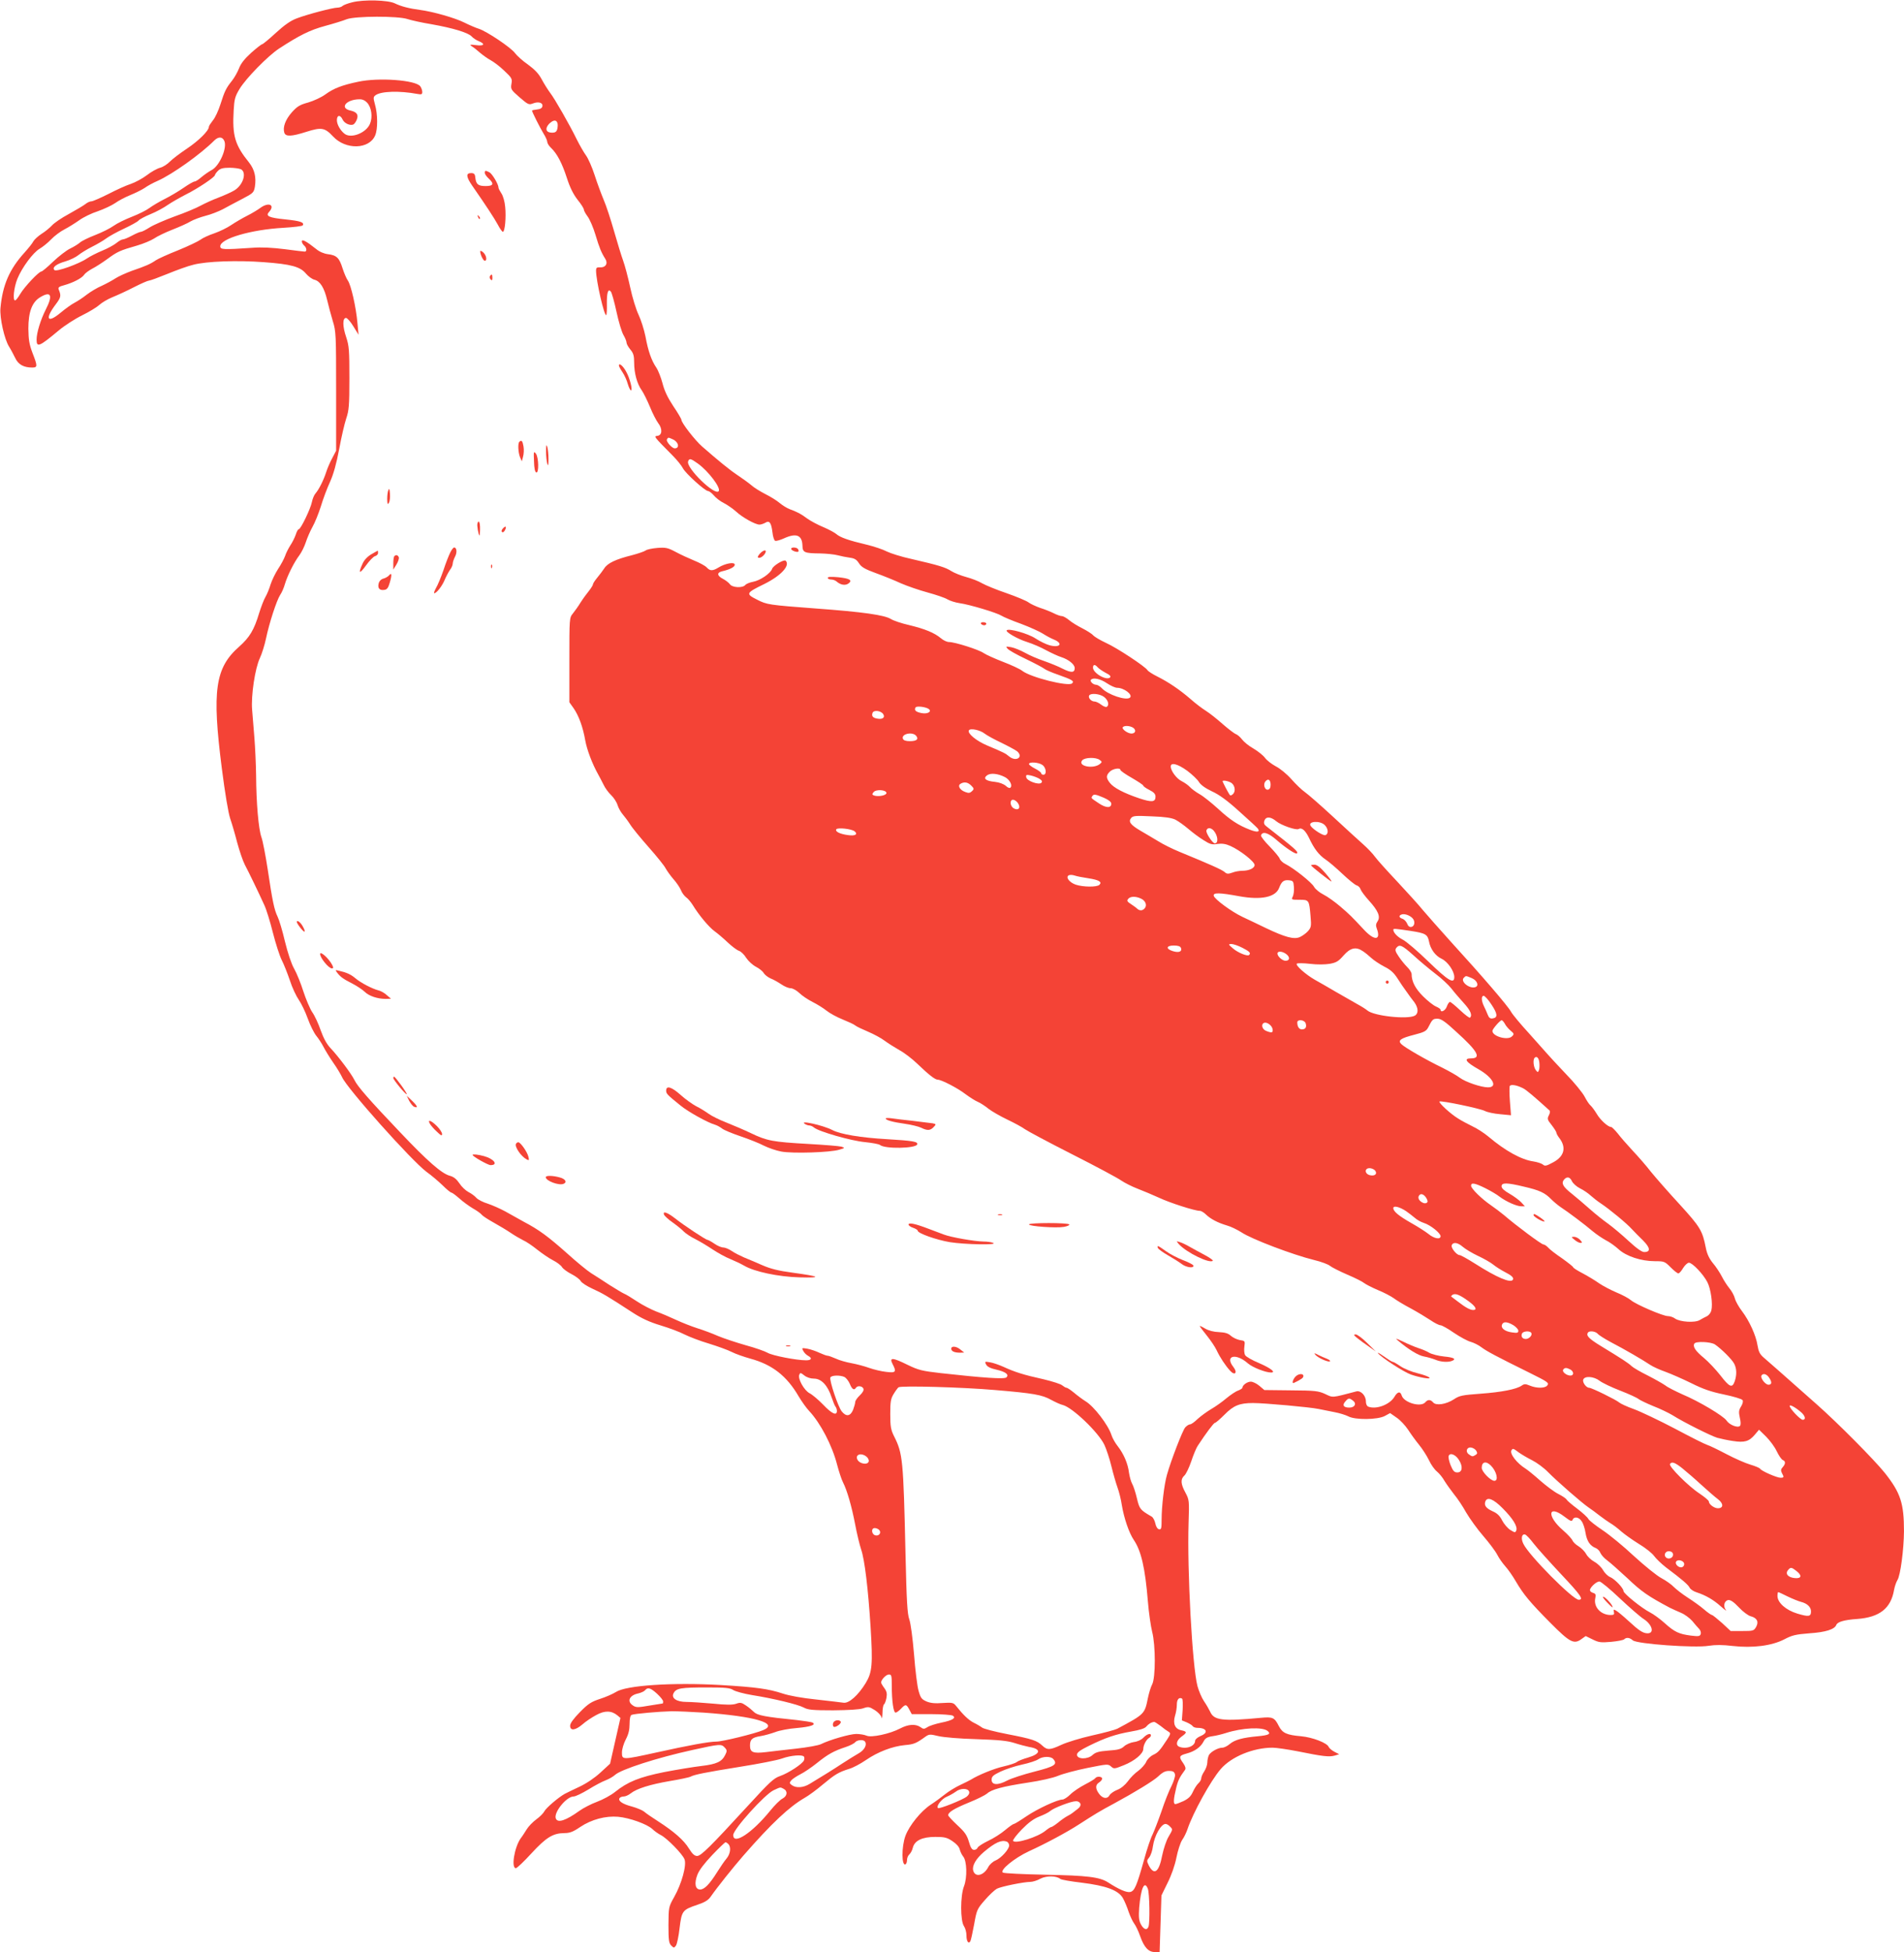 <?xml version="1.0" standalone="no"?>
<!DOCTYPE svg PUBLIC "-//W3C//DTD SVG 20010904//EN"
 "http://www.w3.org/TR/2001/REC-SVG-20010904/DTD/svg10.dtd">
<svg version="1.0" xmlns="http://www.w3.org/2000/svg"
 width="1249pt" height="1280pt" viewBox="0 0 1249 1280"
 preserveAspectRatio="xMidYMid meet">
<g transform="translate(0,1280) scale(0.1,-0.1)"
fill="#f44336" stroke="none">
<path d="M2311 12785 c-29 -7 -58 -18 -64 -24 -6 -6 -21 -11 -33 -11 -30 0
-198 -44 -266 -70 -41 -15 -81 -43 -139 -96 -44 -41 -85 -74 -89 -74 -5 0 -37
-25 -72 -56 -43 -39 -68 -70 -80 -102 -10 -25 -30 -61 -46 -81 -39 -49 -48
-67 -76 -155 -13 -41 -35 -89 -50 -106 -14 -18 -26 -36 -26 -42 0 -25 -68 -92
-143 -142 -45 -30 -95 -68 -112 -85 -16 -17 -45 -36 -65 -41 -19 -5 -59 -27
-87 -49 -29 -22 -76 -47 -105 -57 -29 -9 -95 -39 -147 -66 -52 -26 -102 -48
-111 -48 -10 0 -28 -8 -41 -19 -13 -10 -62 -39 -109 -65 -47 -25 -96 -59 -110
-75 -14 -15 -44 -40 -67 -54 -23 -15 -47 -37 -54 -49 -6 -13 -33 -46 -58 -74
-99 -109 -144 -212 -158 -364 -6 -64 26 -206 57 -254 11 -17 28 -50 39 -72 20
-44 56 -64 112 -64 36 0 36 9 2 96 -21 56 -26 86 -27 159 0 109 24 173 76 205
72 44 87 16 39 -78 -35 -69 -61 -154 -61 -199 0 -54 18 -46 145 60 38 32 108
77 155 100 47 23 97 54 112 68 15 14 53 37 85 50 32 13 96 42 142 66 47 24 91
43 98 43 8 0 62 20 121 44 59 24 135 52 170 60 86 23 289 30 462 17 177 -13
239 -29 277 -75 15 -18 40 -36 55 -40 38 -9 65 -53 84 -133 9 -37 25 -99 37
-138 21 -67 22 -88 22 -460 l0 -390 -26 -50 c-15 -27 -32 -68 -39 -90 -17 -53
-48 -115 -70 -140 -10 -11 -20 -37 -24 -57 -8 -42 -73 -178 -86 -178 -5 0 -14
-16 -20 -36 -7 -20 -23 -52 -36 -71 -12 -19 -28 -50 -34 -69 -7 -19 -27 -57
-46 -85 -18 -28 -40 -73 -49 -101 -8 -27 -23 -64 -33 -81 -11 -18 -29 -66 -42
-107 -33 -110 -62 -159 -132 -221 -157 -138 -178 -289 -113 -796 21 -165 43
-295 55 -330 11 -32 32 -103 46 -158 15 -55 37 -120 50 -145 25 -47 89 -179
128 -265 13 -27 38 -108 56 -180 18 -71 44 -152 58 -180 14 -27 38 -88 54
-135 15 -47 42 -103 58 -126 16 -23 43 -78 59 -123 16 -45 42 -96 56 -113 14
-17 35 -49 47 -72 11 -22 40 -69 64 -104 25 -35 50 -78 58 -95 30 -71 455
-547 554 -621 31 -22 78 -62 105 -88 27 -27 53 -48 58 -48 5 0 28 -17 52 -38
23 -21 63 -50 88 -65 25 -14 52 -33 59 -42 7 -9 43 -32 79 -52 36 -20 86 -50
111 -67 25 -17 61 -38 81 -48 21 -9 62 -37 93 -62 32 -25 78 -57 104 -70 26
-13 53 -34 59 -45 7 -11 35 -32 63 -46 27 -14 54 -34 60 -46 7 -11 42 -34 78
-50 66 -30 92 -45 261 -155 60 -39 112 -63 185 -85 56 -17 126 -43 156 -59 30
-15 102 -43 160 -60 58 -18 125 -42 150 -55 25 -13 80 -32 123 -44 143 -39
238 -113 316 -247 19 -32 50 -76 69 -96 74 -79 151 -226 183 -351 12 -45 29
-98 39 -117 27 -53 57 -157 80 -277 11 -59 29 -133 39 -163 23 -66 46 -257 62
-509 15 -244 11 -296 -32 -367 -49 -80 -110 -135 -146 -129 -15 2 -95 12 -178
21 -90 9 -178 25 -220 39 -94 31 -174 42 -406 56 -319 18 -623 -2 -689 -46
-19 -12 -66 -33 -104 -45 -58 -19 -78 -32 -132 -87 -43 -44 -64 -73 -64 -89 0
-35 34 -31 81 9 21 19 62 46 90 61 56 31 100 30 139 -2 l20 -17 -34 -150 -34
-150 -63 -58 c-38 -35 -91 -71 -138 -93 -42 -20 -86 -41 -97 -47 -41 -23 -122
-92 -133 -114 -6 -12 -29 -36 -53 -53 -23 -17 -51 -46 -62 -64 -12 -19 -29
-46 -40 -60 -42 -59 -64 -196 -32 -196 7 0 53 43 102 97 97 105 141 132 215
133 37 0 58 8 105 40 75 50 167 74 249 67 76 -7 189 -48 224 -80 14 -14 40
-32 56 -40 40 -20 141 -123 155 -158 16 -37 -18 -161 -68 -249 -36 -64 -36
-66 -37 -182 0 -100 3 -120 18 -135 17 -17 19 -17 31 -1 7 10 18 61 24 115 14
114 19 120 117 153 48 16 71 30 87 53 43 62 148 193 215 270 187 214 302 321
403 379 25 14 78 53 118 87 78 65 102 80 172 102 25 7 74 33 109 57 80 55 175
91 257 99 60 5 75 12 136 56 23 16 30 16 84 3 34 -8 139 -17 248 -20 148 -5
202 -10 250 -25 34 -11 77 -22 96 -26 82 -13 79 -45 -7 -70 -32 -9 -65 -22
-73 -29 -8 -7 -48 -20 -87 -29 -63 -14 -165 -56 -213 -86 -8 -5 -40 -21 -70
-35 -30 -14 -75 -41 -100 -61 -25 -20 -67 -51 -95 -69 -64 -42 -139 -135 -165
-203 -27 -73 -26 -204 1 -187 5 3 9 16 9 28 0 13 7 29 15 36 8 7 19 26 23 44
12 47 61 71 148 71 60 0 77 -4 112 -28 26 -17 44 -37 48 -55 4 -15 14 -35 22
-45 25 -28 28 -138 6 -195 -25 -63 -25 -228 0 -263 9 -13 16 -40 16 -61 0 -37
13 -57 25 -38 4 6 15 56 25 110 17 95 19 102 70 160 29 34 65 67 79 75 29 15
177 45 220 45 15 0 45 9 66 21 41 21 105 20 131 -2 7 -5 69 -16 138 -24 163
-20 244 -50 273 -103 11 -20 28 -60 37 -89 10 -28 26 -63 36 -76 10 -13 28
-50 39 -82 26 -74 55 -105 96 -105 l32 0 6 185 6 186 40 82 c25 49 48 115 58
165 9 46 26 99 38 117 13 18 28 50 35 71 35 105 152 318 218 394 70 81 213
140 340 140 24 0 99 -11 166 -24 162 -33 205 -38 241 -28 l30 9 -31 16 c-17 9
-34 23 -38 32 -10 26 -105 63 -181 70 -94 8 -122 21 -145 65 -29 58 -41 63
-117 56 -256 -24 -310 -17 -335 41 -7 15 -25 46 -40 68 -15 22 -34 67 -43 100
-34 131 -68 761 -58 1070 5 147 4 151 -21 198 -31 57 -33 88 -6 112 10 9 31
52 45 94 14 42 33 88 43 102 56 85 104 149 112 149 5 0 33 24 63 54 59 60 99
76 187 76 74 0 374 -27 430 -39 25 -5 72 -14 105 -21 33 -6 73 -19 89 -27 45
-25 193 -23 240 2 l35 19 43 -30 c24 -16 57 -52 75 -79 18 -28 50 -72 72 -99
22 -27 51 -72 65 -101 13 -29 37 -62 52 -74 15 -12 38 -40 50 -62 13 -21 41
-60 62 -87 22 -26 58 -80 80 -120 23 -39 73 -109 113 -155 39 -45 80 -100 91
-122 11 -22 35 -56 53 -76 18 -20 49 -64 69 -99 50 -85 91 -135 226 -271 128
-129 155 -143 204 -107 l28 20 45 -22 c40 -20 54 -22 122 -16 42 4 80 11 86
17 14 14 36 11 56 -7 26 -24 407 -51 497 -36 45 7 91 7 158 -1 132 -15 256 1
338 43 51 27 75 33 166 40 106 7 165 26 176 55 8 20 51 33 137 39 147 11 221
69 242 191 4 22 14 51 22 64 20 31 42 201 43 320 0 183 -22 252 -126 383 -68
85 -308 327 -446 449 -251 222 -315 279 -347 306 -27 23 -35 40 -42 82 -10 65
-54 161 -102 224 -20 26 -41 63 -46 82 -5 20 -21 49 -36 67 -14 17 -37 52 -50
78 -13 25 -39 65 -59 88 -24 30 -38 59 -46 100 -22 112 -36 136 -172 285 -72
78 -156 174 -187 212 -30 39 -85 102 -121 140 -36 39 -80 89 -98 113 -19 23
-38 42 -43 42 -21 0 -72 47 -95 87 -14 23 -32 47 -40 54 -9 7 -26 33 -39 58
-13 25 -67 92 -122 148 -54 57 -107 114 -118 127 -11 13 -67 75 -123 138 -57
62 -111 127 -120 144 -19 36 -191 236 -392 456 -74 82 -157 176 -185 209 -27
34 -104 118 -169 188 -65 69 -132 143 -147 164 -15 21 -50 57 -76 80 -26 23
-115 104 -198 181 -82 76 -166 149 -185 162 -19 13 -59 51 -88 84 -31 35 -75
71 -103 85 -26 14 -59 39 -71 56 -12 16 -47 44 -76 61 -29 16 -62 43 -74 59
-12 16 -30 31 -40 35 -10 3 -49 33 -86 65 -37 33 -86 72 -110 87 -24 15 -71
50 -103 79 -71 61 -143 110 -219 148 -30 15 -58 33 -63 41 -14 23 -198 145
-271 178 -39 18 -77 41 -85 50 -8 10 -40 30 -71 46 -32 16 -71 40 -87 54 -17
14 -38 26 -47 26 -9 0 -33 8 -54 19 -20 10 -60 26 -89 35 -28 10 -63 26 -76
36 -13 10 -77 37 -143 60 -65 22 -138 52 -161 65 -23 14 -70 32 -104 41 -34 9
-79 27 -98 39 -39 25 -81 38 -263 80 -65 14 -137 37 -161 49 -24 13 -84 33
-134 45 -115 27 -172 47 -198 70 -11 9 -49 30 -85 45 -36 15 -83 40 -105 56
-42 31 -59 40 -114 61 -19 7 -49 26 -67 41 -17 15 -59 41 -93 58 -33 17 -76
43 -93 59 -18 15 -58 44 -88 64 -53 35 -130 98 -234 189 -48 42 -136 156 -136
175 0 6 -24 47 -54 91 -37 56 -58 101 -70 149 -10 37 -28 84 -41 103 -31 46
-53 106 -71 205 -9 44 -29 107 -45 141 -16 33 -41 114 -55 180 -14 65 -35 144
-46 174 -11 30 -38 118 -60 195 -22 77 -52 169 -68 205 -15 36 -42 108 -59
161 -17 53 -43 111 -57 130 -14 19 -41 66 -60 104 -48 98 -144 266 -175 306
-14 19 -39 58 -55 88 -20 38 -46 65 -91 98 -35 24 -72 58 -84 74 -25 36 -185
143 -237 160 -20 6 -64 25 -96 41 -62 31 -207 72 -291 83 -70 9 -124 23 -165
43 -45 22 -205 26 -279 7z m362 -110 c25 -8 96 -24 158 -34 141 -25 240 -55
263 -80 10 -11 31 -25 47 -31 45 -19 35 -33 -18 -26 -41 5 -45 4 -29 -7 11 -6
36 -26 55 -43 20 -17 51 -39 70 -49 19 -10 59 -40 88 -68 51 -48 54 -53 48
-87 -6 -34 -3 -39 53 -88 56 -48 61 -51 89 -40 36 14 66 4 61 -19 -2 -12 -14
-19 -36 -21 -17 -2 -32 -5 -32 -7 0 -9 52 -112 75 -150 14 -22 25 -47 25 -56
0 -8 11 -26 25 -39 39 -37 72 -99 104 -198 20 -62 42 -106 70 -142 23 -28 41
-57 41 -64 0 -7 11 -27 25 -46 14 -19 37 -72 51 -119 26 -87 39 -118 65 -159
19 -30 1 -58 -35 -55 -21 1 -26 -3 -26 -21 0 -67 55 -305 67 -292 3 3 5 36 4
73 -1 74 8 103 26 81 6 -7 23 -67 37 -132 14 -66 35 -135 46 -153 11 -19 20
-41 20 -50 0 -8 11 -28 25 -45 20 -24 25 -40 25 -87 0 -68 19 -138 50 -181 12
-17 36 -66 54 -109 17 -42 42 -90 54 -106 29 -37 26 -79 -5 -83 -25 -4 -29 1
102 -132 28 -28 57 -65 65 -81 18 -34 145 -149 165 -149 7 0 24 -13 38 -29 13
-16 43 -39 66 -50 23 -12 59 -37 79 -55 43 -40 127 -86 154 -86 10 0 27 6 38
12 27 17 39 2 47 -61 3 -29 11 -55 18 -57 6 -3 31 4 56 15 82 38 121 23 123
-47 1 -45 12 -50 116 -51 41 -1 93 -6 115 -12 22 -6 58 -13 80 -16 31 -4 44
-12 60 -37 16 -25 39 -38 110 -64 50 -18 124 -48 165 -67 41 -18 120 -45 175
-60 55 -15 114 -35 130 -45 17 -10 52 -21 79 -25 66 -9 245 -63 275 -82 12 -8
71 -33 130 -54 58 -22 122 -51 142 -64 20 -13 53 -31 73 -39 63 -26 39 -56
-30 -37 -22 6 -63 26 -92 45 -49 32 -174 67 -188 53 -11 -10 72 -58 134 -77
35 -11 91 -35 125 -54 34 -18 79 -39 99 -45 49 -16 88 -48 88 -72 0 -31 -23
-32 -79 -4 -28 15 -84 37 -123 51 -39 13 -95 37 -123 53 -29 16 -70 33 -91 37
-36 6 -38 6 -25 -9 7 -10 61 -40 120 -68 58 -28 113 -57 121 -64 8 -7 49 -25
90 -39 96 -34 108 -42 93 -57 -23 -23 -272 39 -327 82 -15 12 -71 38 -126 59
-54 21 -112 47 -128 58 -31 22 -188 72 -227 72 -13 0 -37 11 -53 25 -43 36
-105 61 -208 86 -49 11 -103 29 -120 40 -43 26 -180 46 -494 69 -307 23 -319
25 -382 57 -78 39 -76 44 45 103 111 55 172 122 141 153 -11 11 -82 -32 -89
-53 -10 -30 -79 -77 -125 -85 -21 -4 -44 -13 -51 -21 -17 -21 -85 -18 -101 5
-7 10 -28 26 -45 35 -40 20 -42 42 -5 50 51 12 82 28 82 43 0 20 -62 9 -106
-18 -39 -24 -56 -24 -78 0 -10 11 -47 31 -82 45 -36 15 -91 40 -122 57 -51 27
-64 30 -120 26 -34 -3 -69 -10 -77 -17 -8 -6 -48 -20 -90 -31 -105 -26 -160
-52 -181 -86 -10 -15 -31 -43 -46 -61 -15 -18 -28 -38 -28 -43 0 -6 -12 -25
-26 -43 -14 -17 -39 -51 -55 -76 -15 -25 -39 -58 -51 -73 -23 -28 -23 -32 -23
-305 l0 -277 27 -38 c35 -50 62 -125 77 -211 11 -62 46 -155 86 -226 8 -14 23
-43 34 -65 10 -22 33 -53 50 -69 17 -16 36 -45 42 -65 6 -20 22 -47 34 -61 12
-14 34 -43 48 -65 13 -22 68 -89 122 -150 53 -60 104 -123 112 -140 9 -16 31
-47 50 -69 19 -21 41 -53 49 -71 7 -19 23 -40 35 -49 12 -8 31 -31 43 -50 40
-66 106 -145 143 -172 21 -15 61 -49 88 -75 28 -26 60 -50 73 -54 12 -4 34
-24 47 -46 14 -21 43 -48 65 -59 21 -11 44 -29 50 -41 7 -11 27 -27 45 -35 19
-7 50 -25 71 -39 20 -14 47 -25 60 -25 14 0 39 -14 57 -31 17 -17 57 -44 87
-59 30 -15 72 -41 93 -58 20 -16 67 -42 105 -57 37 -15 74 -32 82 -39 8 -7 46
-25 84 -41 38 -16 88 -43 110 -60 23 -17 66 -44 96 -61 30 -16 83 -56 117 -89
76 -73 117 -105 135 -105 24 0 132 -56 182 -95 27 -20 63 -43 80 -50 17 -7 49
-28 71 -46 22 -17 78 -49 124 -71 46 -22 98 -50 115 -63 17 -12 157 -87 311
-165 154 -78 298 -155 320 -171 22 -15 71 -40 108 -54 37 -14 100 -41 140 -59
70 -33 234 -86 268 -86 9 0 27 -11 40 -24 30 -29 77 -54 138 -72 26 -7 68 -28
95 -45 65 -44 337 -147 475 -181 47 -11 95 -29 106 -39 11 -9 62 -35 113 -57
52 -22 101 -47 110 -55 10 -8 50 -29 90 -46 40 -16 87 -41 105 -54 17 -13 68
-44 112 -67 44 -24 102 -59 129 -77 26 -18 56 -33 65 -33 9 0 49 -22 89 -50
40 -27 90 -54 110 -59 21 -6 53 -22 72 -37 34 -25 91 -56 310 -164 127 -63
134 -68 119 -86 -15 -18 -70 -18 -113 0 -29 12 -37 12 -54 0 -35 -24 -132 -43
-270 -53 -120 -9 -138 -12 -175 -37 -51 -33 -117 -43 -136 -20 -17 20 -35 20
-51 1 -29 -35 -140 -3 -155 44 -9 30 -28 26 -48 -9 -31 -51 -119 -84 -171 -64
-10 4 -16 18 -16 35 0 38 -34 73 -63 65 -164 -43 -151 -42 -204 -17 -44 20
-65 23 -224 24 l-175 2 -33 28 c-18 15 -43 27 -56 27 -23 0 -55 -23 -55 -40 0
-4 -12 -12 -27 -18 -16 -5 -50 -28 -78 -51 -27 -23 -72 -55 -100 -71 -27 -16
-67 -45 -88 -64 -20 -20 -43 -36 -50 -36 -8 0 -22 -9 -32 -20 -17 -18 -94
-218 -120 -311 -18 -62 -35 -208 -35 -292 0 -59 -2 -68 -17 -65 -10 2 -20 17
-24 38 -4 19 -15 40 -24 45 -76 44 -80 49 -97 120 -9 39 -23 81 -31 95 -8 14
-17 47 -21 73 -7 60 -35 124 -74 174 -17 21 -35 54 -41 73 -21 66 -115 189
-171 222 -19 12 -53 37 -74 55 -22 18 -44 33 -50 33 -5 0 -17 7 -27 15 -9 9
-66 27 -125 41 -128 28 -190 48 -261 81 -29 13 -69 27 -89 30 -34 6 -36 5 -25
-15 7 -14 29 -25 66 -33 61 -14 86 -32 67 -51 -13 -13 -153 -3 -432 28 -121
14 -144 19 -218 55 -97 48 -120 49 -97 5 27 -52 22 -60 -41 -52 -30 3 -81 15
-112 26 -30 11 -83 25 -116 31 -34 6 -80 19 -103 30 -23 10 -47 19 -54 19 -7
0 -31 9 -53 19 -23 11 -58 23 -80 27 -36 6 -38 6 -27 -14 6 -12 20 -26 31 -32
30 -16 24 -30 -12 -30 -64 0 -222 31 -252 49 -17 10 -82 33 -145 50 -63 18
-144 45 -180 60 -36 16 -97 39 -136 51 -38 12 -101 37 -140 55 -38 18 -97 43
-130 55 -33 13 -90 42 -126 66 -36 24 -74 47 -85 51 -10 4 -53 30 -96 57 -42
28 -97 63 -121 78 -24 15 -96 74 -160 132 -122 108 -181 152 -282 205 -33 18
-87 48 -120 67 -33 18 -85 41 -115 51 -30 9 -64 26 -75 38 -11 13 -35 30 -53
39 -17 9 -44 34 -58 56 -19 28 -37 43 -63 50 -53 14 -145 94 -327 286 -201
211 -279 300 -299 342 -20 41 -105 154 -155 207 -26 27 -47 65 -66 118 -15 44
-40 98 -56 120 -15 23 -41 84 -58 136 -16 51 -43 118 -60 148 -19 33 -42 103
-61 180 -16 69 -38 142 -48 162 -22 45 -34 103 -65 311 -14 91 -32 185 -41
210 -19 53 -34 224 -35 405 -1 72 -6 182 -11 245 -5 63 -12 147 -15 185 -8 93
19 273 51 340 13 28 31 85 40 128 21 101 70 251 93 286 10 14 24 46 31 71 16
54 60 143 95 189 14 19 33 57 42 85 9 28 29 74 44 101 16 28 40 88 55 135 14
47 41 119 60 160 23 51 42 120 60 215 14 77 35 167 46 200 18 53 21 84 21 265
0 184 -2 211 -21 269 -24 70 -25 126 -1 126 8 0 30 -25 48 -55 l34 -55 -7 75
c-9 105 -42 250 -63 280 -10 14 -25 50 -35 81 -21 67 -38 85 -95 92 -26 3 -57
16 -78 34 -64 51 -94 67 -94 50 0 -8 7 -20 15 -27 17 -14 20 -40 4 -40 -6 0
-65 7 -132 16 -81 10 -152 14 -212 9 -192 -13 -210 -12 -210 10 0 50 201 109
413 121 68 4 125 11 128 16 12 20 -16 29 -112 39 -110 11 -134 22 -109 49 42
47 -3 67 -58 26 -18 -13 -56 -36 -86 -51 -30 -15 -76 -42 -103 -60 -26 -18
-77 -43 -112 -55 -36 -12 -77 -31 -91 -42 -15 -11 -80 -42 -146 -69 -66 -26
-132 -56 -147 -66 -34 -24 -69 -39 -157 -69 -38 -14 -87 -36 -107 -49 -21 -14
-62 -36 -90 -49 -29 -12 -74 -39 -100 -59 -25 -20 -61 -43 -80 -53 -18 -9 -60
-39 -92 -66 -87 -72 -103 -39 -29 58 33 44 35 55 18 96 -5 13 2 19 37 28 57
16 114 45 130 68 7 11 31 28 53 40 22 11 67 40 100 64 65 48 83 56 195 88 41
12 91 33 111 46 20 14 74 40 120 58 46 18 100 42 119 54 19 11 64 28 99 37 36
9 86 29 113 43 27 15 84 45 126 67 73 38 77 42 84 80 10 63 -2 113 -38 159
-93 115 -111 176 -101 344 4 71 9 90 38 138 42 70 186 217 259 265 135 88 203
122 303 149 56 15 120 35 142 44 56 21 335 22 398 1z m983 -680 c4 -8 3 -26 0
-40 -5 -19 -13 -25 -35 -25 -39 0 -48 26 -20 57 26 26 47 30 55 8z m-2186
-116 c24 -43 -29 -168 -83 -195 -17 -9 -47 -30 -65 -45 -18 -16 -38 -29 -45
-29 -7 0 -39 -18 -72 -41 -33 -23 -89 -56 -125 -74 -36 -18 -81 -45 -100 -59
-18 -14 -70 -40 -114 -57 -44 -17 -99 -44 -121 -60 -22 -16 -76 -43 -120 -60
-44 -17 -89 -39 -100 -49 -11 -10 -40 -28 -65 -40 -25 -12 -75 -51 -112 -86
-36 -35 -71 -64 -76 -64 -17 0 -111 -100 -139 -147 -14 -24 -29 -43 -34 -43
-17 0 -8 85 15 142 31 75 103 172 146 197 19 11 53 38 75 61 22 23 62 53 88
66 27 14 70 41 97 60 26 19 81 46 122 59 40 14 91 38 113 53 22 16 66 39 98
52 32 13 75 34 95 47 19 14 58 35 86 47 97 43 283 176 371 264 26 26 52 27 65
1z m111 -189 c39 -22 14 -103 -43 -138 -18 -11 -64 -32 -103 -47 -38 -14 -92
-39 -120 -54 -27 -15 -103 -47 -169 -70 -65 -24 -139 -56 -164 -72 -25 -16
-51 -29 -57 -29 -7 0 -33 -11 -59 -25 -26 -14 -53 -25 -61 -25 -7 0 -26 -11
-42 -24 -16 -13 -58 -36 -93 -50 -36 -15 -81 -38 -100 -51 -51 -35 -200 -89
-213 -76 -17 17 12 40 72 57 31 9 69 28 85 41 16 13 56 38 90 55 34 17 75 41
92 54 17 13 69 42 116 64 47 22 91 46 97 54 7 8 42 27 79 42 37 15 87 42 112
60 25 17 79 48 120 69 80 40 190 114 190 127 0 4 9 17 20 28 15 15 33 20 76
20 30 0 64 -5 75 -10z m2833 -1771 c38 -17 46 -59 12 -59 -18 0 -59 47 -51 59
8 14 8 14 39 0z m163 -158 c70 -50 152 -159 138 -181 -22 -36 -217 153 -201
195 8 21 17 19 63 -14z m2624 -1337 c7 -8 30 -24 52 -36 27 -13 36 -23 29 -30
-23 -23 -112 28 -112 64 0 22 13 23 31 2z m60 -104 c24 -16 54 -30 67 -30 45
0 104 -45 85 -64 -23 -23 -148 19 -187 63 -11 11 -27 21 -36 21 -20 0 -43 24
-33 33 15 16 63 5 104 -23z m-17 -91 c26 -21 34 -53 16 -64 -6 -3 -22 3 -36
14 -15 12 -35 21 -44 21 -22 0 -44 25 -35 40 11 17 71 11 99 -11z m-1149 -80
c17 -17 -12 -32 -49 -25 -38 7 -51 19 -40 37 7 12 73 3 89 -12z m-301 -32 c14
-22 -5 -36 -40 -29 -29 5 -38 17 -30 38 8 20 56 14 70 -9z m1641 -90 c20 -16
13 -37 -13 -37 -24 0 -64 29 -57 41 9 13 48 11 70 -4z m-975 -38 c14 -11 63
-38 110 -60 47 -23 93 -48 103 -56 42 -38 -7 -70 -52 -34 -27 22 -32 25 -146
73 -71 30 -131 80 -119 99 9 16 74 2 104 -22z m-450 -14 c18 -22 3 -35 -41
-35 -27 0 -42 5 -46 16 -12 32 63 48 87 19z m1204 -158 c16 -12 16 -14 2 -26
-43 -36 -149 -15 -117 23 16 20 90 22 115 3z m-376 -33 c25 -17 30 -64 7 -64
-8 0 -15 4 -15 10 0 5 -18 19 -40 30 -22 11 -40 25 -40 30 0 16 63 12 88 -6z
m950 -38 c33 -25 68 -58 77 -74 12 -19 41 -40 85 -61 47 -21 102 -61 181 -133
63 -56 117 -106 121 -112 15 -22 -5 -25 -52 -7 -78 30 -131 65 -211 139 -41
37 -94 80 -119 94 -25 14 -54 36 -64 47 -11 12 -35 29 -53 38 -34 16 -73 68
-73 97 0 29 46 17 108 -28z m-438 5 c0 -5 34 -29 75 -52 41 -24 75 -46 75 -51
0 -4 18 -17 40 -28 30 -15 40 -27 40 -44 0 -36 -24 -38 -106 -11 -101 34 -168
69 -193 101 -26 33 -26 49 -1 74 20 20 70 28 70 11z m-757 -47 c30 -16 50 -53
36 -68 -5 -6 -18 -2 -31 11 -14 12 -42 23 -71 26 -61 6 -80 22 -52 43 23 17
71 12 118 -12z m226 -11 c17 -11 20 -18 12 -26 -16 -16 -95 12 -99 36 -3 17 1
18 30 12 18 -4 44 -14 57 -22z m1516 -39 c0 -19 -6 -30 -17 -32 -21 -4 -34 34
-17 54 18 22 34 11 34 -22z m-253 9 c21 -19 24 -56 4 -72 -11 -9 -16 -9 -22 1
-11 17 -44 81 -44 85 0 10 47 0 62 -14z m-1711 -14 c19 -19 20 -23 5 -37 -12
-12 -22 -14 -42 -6 -36 12 -54 41 -34 54 24 15 48 12 71 -11z m-556 -49 c0
-16 -54 -26 -82 -16 -13 5 -13 9 -2 22 16 20 84 15 84 -6z m1426 -31 c32 -14
49 -28 49 -39 0 -30 -35 -29 -81 2 -54 36 -52 34 -44 47 9 15 20 14 76 -10z
m-560 -41 c15 -28 -2 -44 -30 -29 -20 11 -28 41 -15 54 10 9 34 -4 45 -25z
m1030 -103 c19 -10 57 -37 84 -60 28 -24 72 -57 100 -74 42 -27 56 -31 91 -25
30 4 54 1 85 -13 65 -29 159 -103 159 -125 0 -21 -36 -38 -82 -38 -18 0 -46
-5 -64 -12 -28 -10 -36 -9 -51 4 -17 15 -88 47 -297 133 -44 18 -107 49 -140
70 -34 20 -85 51 -115 68 -66 39 -80 59 -61 83 13 15 29 16 136 11 87 -3 130
-10 155 -22z m661 -10 c31 -26 131 -61 147 -51 20 12 44 -9 68 -58 33 -71 65
-113 110 -143 21 -14 70 -56 109 -93 40 -38 81 -71 92 -75 12 -3 24 -15 27
-26 4 -12 28 -44 54 -73 62 -68 78 -107 58 -137 -11 -16 -13 -28 -6 -46 30
-79 -13 -85 -83 -10 -86 92 -92 98 -156 153 -35 30 -84 65 -110 78 -26 13 -54
36 -62 51 -15 28 -130 120 -187 149 -17 8 -34 24 -38 35 -3 10 -33 46 -66 80
-33 33 -59 67 -57 73 10 29 47 18 101 -29 61 -53 127 -97 135 -89 10 11 -9 28
-200 177 -15 11 -19 21 -14 37 10 29 41 28 78 -3z m318 -25 c24 -24 26 -58 5
-66 -14 -6 -80 36 -97 60 -21 31 61 37 92 6z m-3084 -41 c24 -20 4 -32 -43
-25 -53 7 -86 23 -77 38 8 13 100 3 120 -13z m2356 4 c28 -33 32 -83 7 -83
-15 0 -61 70 -55 85 7 20 29 19 48 -2z m-823 -312 c71 -11 92 -24 73 -43 -16
-16 -107 -15 -155 1 -41 14 -68 48 -47 61 7 4 25 4 39 -1 14 -5 55 -13 90 -18z
m1349 -58 c2 -23 -2 -51 -8 -63 -10 -19 -8 -20 44 -20 63 0 64 -1 73 -107 6
-68 4 -75 -18 -100 -13 -14 -37 -31 -53 -38 -38 -16 -95 -1 -221 59 -49 24
-119 57 -155 74 -72 34 -183 116 -188 138 -5 22 38 21 168 -3 144 -26 238 -6
261 55 16 42 30 53 63 50 29 -3 31 -6 34 -45z m-1004 -75 c30 -13 42 -43 26
-63 -15 -18 -34 -19 -52 -2 -7 7 -26 20 -41 30 -23 15 -26 21 -16 33 14 17 49
18 83 2z m1779 -126 c22 -19 19 -56 -5 -60 -12 -2 -21 5 -27 21 -6 14 -19 28
-30 32 -24 7 -27 21 -8 28 17 7 49 -2 70 -21z m-11 -86 c99 -15 113 -23 122
-69 9 -50 42 -95 83 -114 40 -19 83 -81 83 -120 0 -48 -40 -24 -169 101 -71
69 -147 134 -170 145 -35 18 -61 46 -61 65 0 8 12 7 112 -8z m-1102 -111 c47
-24 57 -34 44 -47 -10 -11 -74 15 -106 43 -31 27 -32 28 -10 29 12 0 45 -11
72 -25z m-403 -1 c9 -24 -14 -33 -53 -21 -48 15 -44 37 6 37 28 0 43 -5 47
-16z m1526 -49 c39 -36 104 -90 143 -120 39 -29 86 -73 105 -97 18 -24 55 -66
81 -95 44 -48 58 -80 41 -96 -3 -4 -32 18 -64 48 -32 30 -62 55 -67 55 -6 0
-15 -13 -21 -30 -9 -27 -41 -43 -41 -21 0 5 -14 14 -30 21 -17 7 -55 37 -85
67 -51 51 -75 97 -75 146 0 10 -13 30 -28 45 -15 15 -41 46 -56 69 -24 35 -26
45 -16 58 21 25 37 18 113 -50z m-333 28 c14 -9 39 -29 56 -45 16 -15 54 -40
84 -56 41 -20 63 -40 87 -77 17 -27 44 -67 60 -88 15 -22 38 -53 51 -69 27
-38 28 -74 3 -88 -49 -26 -269 -2 -311 34 -8 7 -37 26 -65 41 -27 15 -90 51
-140 80 -49 29 -112 65 -139 80 -60 34 -130 96 -119 106 4 4 43 4 86 -1 48 -6
99 -5 130 0 44 8 58 17 91 55 44 50 81 59 126 28z m-500 -21 c24 -20 20 -42
-7 -42 -21 0 -53 29 -53 47 0 19 34 16 60 -5z m1215 -156 c35 -15 49 -50 23
-59 -38 -13 -100 37 -76 61 15 15 12 15 53 -2z m128 -172 c41 -61 44 -87 9
-92 -16 -3 -25 4 -33 25 -6 15 -17 41 -25 56 -17 36 -18 67 -1 67 7 0 30 -25
50 -56z m-231 -179 c142 -128 168 -175 98 -175 -51 0 -35 -24 50 -72 94 -54
127 -118 61 -118 -45 0 -148 35 -185 63 -18 14 -71 44 -117 67 -100 48 -246
132 -267 154 -24 24 -4 38 86 61 66 17 79 24 92 50 26 51 30 55 60 55 23 0 51
-19 122 -85z m-987 55 c8 -25 -1 -40 -25 -40 -18 0 -30 18 -30 46 0 22 48 17
55 -6z m1306 -2 c6 -13 23 -33 37 -45 25 -21 26 -24 10 -39 -27 -28 -128 0
-128 36 0 12 50 70 61 70 4 0 13 -10 20 -22z m-1523 -37 c4 -23 -5 -26 -42
-11 -27 10 -36 45 -13 53 18 7 52 -18 55 -42z m1750 -220 c2 -18 1 -40 -3 -49
-6 -15 -8 -15 -21 2 -15 21 -19 68 -7 80 14 13 28 -1 31 -33z m-107 -167 c21
-10 77 -58 173 -145 6 -5 4 -18 -4 -33 -11 -22 -10 -28 19 -64 17 -22 31 -44
31 -50 0 -5 8 -20 18 -33 49 -63 34 -122 -40 -161 -44 -24 -54 -26 -67 -14 -9
7 -36 16 -61 20 -80 11 -186 70 -295 162 -27 23 -75 54 -105 68 -30 15 -73 37
-94 51 -50 30 -130 104 -123 112 9 8 264 -45 298 -62 15 -8 60 -18 99 -21 l72
-7 -7 90 c-4 50 -4 96 -1 102 8 12 46 6 87 -15z m-971 -539 c18 -22 -1 -39
-34 -31 -35 9 -36 46 -2 46 13 0 29 -7 36 -15z m1292 -71 c7 -14 30 -35 52
-46 23 -11 55 -33 71 -48 17 -15 46 -38 66 -51 60 -40 171 -132 203 -168 17
-18 51 -53 75 -76 47 -47 50 -75 7 -75 -16 0 -50 24 -103 73 -43 40 -103 90
-133 112 -30 21 -84 64 -120 96 -36 32 -90 78 -120 102 -57 45 -70 68 -50 92
19 22 39 18 52 -11z m-569 -45 c34 -17 77 -42 94 -56 43 -32 112 -63 142 -63
l24 0 -24 26 c-13 14 -48 40 -76 56 -35 20 -53 36 -53 49 0 25 34 25 146 -2
104 -24 138 -40 180 -83 17 -17 45 -40 61 -51 48 -31 161 -116 210 -158 25
-21 64 -47 86 -59 23 -11 61 -38 84 -59 51 -47 149 -79 239 -79 61 0 65 -2
103 -40 22 -22 44 -40 51 -40 6 0 20 16 31 35 12 19 29 35 38 35 23 0 94 -75
121 -127 23 -45 37 -144 26 -187 -4 -15 -17 -31 -29 -37 -12 -5 -33 -17 -47
-25 -31 -19 -129 -13 -162 10 -12 9 -33 16 -47 16 -32 0 -209 76 -242 104 -15
13 -58 36 -95 51 -38 16 -89 43 -114 60 -25 18 -73 47 -107 65 -35 18 -63 36
-63 40 0 4 -33 30 -72 58 -40 27 -82 59 -92 71 -11 12 -25 21 -32 21 -12 0
-178 123 -259 193 -22 18 -60 47 -85 64 -60 41 -130 109 -130 128 0 22 24 18
93 -16z m-389 -61 c8 -12 13 -25 10 -30 -15 -24 -68 10 -58 37 9 22 31 18 48
-7z m-130 -90 c17 -12 42 -31 56 -43 14 -13 41 -28 60 -34 43 -13 110 -67 110
-87 0 -24 -43 -16 -80 15 -19 15 -69 47 -110 70 -83 47 -120 77 -120 99 0 19
42 8 84 -20z m372 -234 c16 -14 61 -41 99 -59 39 -18 84 -44 100 -57 17 -14
50 -35 75 -48 47 -24 62 -38 54 -52 -15 -23 -105 15 -248 106 -49 31 -94 56
-101 56 -20 0 -58 48 -52 64 9 24 40 19 73 -10z m37 -356 c47 -34 60 -58 31
-58 -20 0 -50 16 -99 54 -22 17 -42 32 -45 34 -2 2 2 7 9 12 19 11 48 -1 104
-42z m295 -158 c17 -11 32 -27 32 -36 0 -14 -7 -16 -41 -11 -47 6 -75 28 -66
51 8 22 35 20 75 -4z m117 -50 c9 -15 -14 -40 -36 -40 -22 0 -33 16 -25 35 6
17 52 20 61 5z m436 -6 c7 -9 47 -34 88 -56 85 -44 209 -116 258 -149 18 -12
63 -32 100 -45 38 -14 113 -47 168 -74 76 -38 127 -56 214 -74 62 -13 117 -29
122 -37 5 -8 1 -24 -10 -42 -15 -24 -16 -36 -8 -73 7 -29 7 -48 1 -54 -15 -15
-70 7 -88 35 -20 30 -180 126 -290 172 -44 20 -95 45 -111 58 -17 12 -68 41
-115 65 -47 23 -95 51 -107 62 -22 21 -59 45 -205 134 -75 46 -94 66 -82 85 9
15 50 10 65 -7z m769 -70 c41 -28 111 -97 126 -126 17 -32 18 -74 3 -117 -16
-45 -34 -37 -94 41 -29 37 -77 88 -108 114 -55 45 -74 74 -62 94 10 16 108 12
135 -6z m-949 -164 c24 -13 25 -40 1 -40 -26 0 -56 25 -48 38 9 15 22 15 47 2z
m-4961 -60 c48 0 90 -45 115 -122 10 -29 21 -57 26 -62 5 -6 9 -18 9 -28 0
-34 -34 -18 -90 41 -31 32 -71 66 -89 75 -36 19 -78 94 -68 121 6 15 9 15 33
-4 16 -13 41 -21 64 -21z m6264 8 c21 -30 20 -48 -3 -48 -21 0 -55 45 -46 60
10 17 33 11 49 -12z m-6063 2 c10 -6 26 -26 34 -45 14 -35 28 -44 40 -25 10
16 42 12 49 -6 4 -10 -5 -26 -24 -44 -16 -15 -30 -35 -30 -44 0 -9 -7 -32 -14
-51 -18 -43 -46 -46 -75 -9 -24 31 -81 202 -74 221 6 16 66 17 94 3z m4952
-24 c18 -14 79 -43 136 -65 57 -22 111 -47 120 -55 9 -7 52 -28 96 -46 44 -17
100 -44 125 -59 76 -48 253 -136 295 -149 22 -6 68 -16 103 -21 76 -12 106 -3
144 42 l27 32 46 -45 c25 -25 57 -68 70 -96 14 -29 31 -54 40 -58 19 -7 19
-25 -1 -47 -12 -13 -13 -22 -5 -38 15 -27 14 -31 -9 -31 -24 0 -125 44 -134
59 -4 6 -33 18 -64 27 -31 9 -102 40 -157 69 -55 29 -111 56 -125 60 -14 4
-110 52 -213 107 -103 54 -225 112 -269 128 -45 16 -88 36 -97 44 -19 17 -180
96 -196 96 -20 0 -46 36 -39 54 10 25 69 21 107 -8z m-3963 -61 c249 -21 306
-31 365 -64 28 -15 62 -31 77 -34 63 -16 234 -179 273 -262 13 -28 34 -91 46
-141 12 -49 30 -111 40 -139 10 -27 23 -79 28 -114 14 -85 47 -182 78 -228 49
-72 75 -184 93 -404 6 -74 19 -163 28 -199 23 -88 23 -302 0 -345 -9 -16 -21
-57 -28 -90 -21 -105 -22 -105 -201 -201 -14 -7 -88 -27 -165 -44 -76 -17
-167 -45 -201 -61 -75 -35 -93 -36 -125 -6 -36 34 -66 44 -231 76 -82 16 -156
35 -165 43 -9 7 -34 22 -55 32 -34 18 -67 49 -118 113 -15 18 -25 20 -85 16
-49 -4 -80 -1 -106 10 -32 14 -39 23 -52 69 -9 29 -22 137 -30 239 -9 108 -22
204 -31 230 -13 35 -18 119 -25 429 -14 619 -18 659 -75 772 -21 42 -25 64
-25 145 0 81 3 101 22 132 12 20 27 40 32 44 16 12 418 1 636 -18z m2345 -69
c26 -19 13 -46 -24 -46 -38 0 -48 16 -25 41 20 23 25 23 49 5z m2943 -79 c25
-23 29 -47 8 -47 -16 0 -86 74 -86 91 0 12 41 -11 78 -44z m-2134 -250 c8 -14
8 -20 -4 -27 -20 -13 -23 -12 -45 4 -24 17 -13 49 16 44 12 -2 27 -11 33 -21z
m279 -11 c18 -13 57 -36 87 -51 30 -15 78 -50 105 -78 59 -60 223 -203 266
-232 17 -11 49 -35 72 -53 23 -18 55 -40 71 -50 16 -9 48 -33 70 -53 23 -20
75 -57 117 -83 42 -25 87 -61 99 -78 13 -18 48 -52 79 -76 108 -81 146 -114
155 -133 5 -10 25 -24 45 -30 61 -20 111 -49 159 -92 26 -23 41 -34 34 -25
-20 25 -11 62 15 66 15 2 36 -12 70 -48 26 -28 61 -54 77 -58 42 -11 55 -36
36 -70 -15 -26 -20 -27 -91 -27 l-76 0 -57 53 c-32 28 -61 52 -66 52 -4 0 -28
16 -52 37 -23 20 -72 55 -108 78 -36 23 -76 55 -90 69 -14 15 -50 41 -80 57
-31 16 -112 82 -181 145 -68 64 -161 140 -206 170 -45 30 -87 63 -93 73 -5 11
-38 41 -72 67 -35 26 -67 53 -71 61 -4 7 -29 24 -55 37 -26 13 -78 52 -117 86
-38 34 -81 69 -95 78 -60 37 -108 100 -95 122 9 14 12 13 48 -14z m-4269 -39
c16 -26 -7 -43 -41 -31 -30 10 -43 42 -22 54 16 10 50 -2 63 -23z m3877 -11
c27 -43 22 -81 -11 -81 -20 0 -28 9 -44 47 -10 25 -16 53 -13 61 9 24 46 9 68
-27z m209 -36 c38 -38 52 -100 23 -100 -25 0 -83 60 -83 85 0 40 28 47 60 15z
m1257 -19 c26 -21 82 -69 123 -107 42 -38 91 -81 110 -95 37 -28 37 -59 -1
-59 -24 0 -59 26 -59 44 0 7 -28 30 -62 53 -72 47 -203 178 -193 193 11 18 32
11 82 -29z m-1180 -261 c67 -67 99 -119 90 -145 -7 -16 -9 -16 -40 3 -17 11
-41 39 -53 62 -15 30 -32 47 -62 60 -44 20 -58 39 -48 65 12 32 53 16 113 -45z
m407 -56 c38 -29 47 -32 52 -20 9 24 42 19 60 -10 10 -14 21 -48 25 -76 9 -54
30 -85 67 -99 12 -5 26 -19 31 -33 6 -13 25 -34 43 -47 18 -13 78 -66 134
-118 92 -88 136 -118 279 -194 17 -8 49 -23 73 -33 24 -10 56 -34 73 -53 16
-20 37 -44 46 -53 9 -10 13 -24 9 -34 -5 -14 -15 -15 -64 -9 -78 10 -108 24
-172 82 -30 27 -74 59 -96 70 -55 28 -174 124 -174 140 0 19 -57 79 -88 92
-15 6 -36 27 -46 45 -10 18 -35 43 -57 55 -22 12 -46 35 -54 51 -8 15 -30 38
-49 50 -19 11 -37 29 -41 39 -3 9 -30 39 -60 65 -110 94 -102 175 9 90z
m-4496 -87 c15 -17 -1 -40 -24 -35 -27 5 -32 48 -6 48 11 0 24 -6 30 -13z
m4293 -89 c24 -31 106 -122 182 -203 127 -135 148 -165 113 -165 -38 0 -327
291 -363 367 -17 34 -11 66 11 61 8 -2 33 -28 57 -60z m914 -73 c0 -22 -31
-33 -47 -17 -17 17 -1 44 24 40 15 -2 23 -10 23 -23z m73 -58 c2 -9 -4 -20
-13 -23 -20 -8 -50 19 -40 36 10 17 49 8 53 -13z m736 -48 c39 -30 34 -51 -10
-47 -44 4 -65 28 -45 52 17 21 23 20 55 -5z m-1158 -180 c65 -61 135 -122 156
-135 56 -36 73 -94 26 -94 -30 0 -57 18 -125 81 -35 32 -72 63 -82 68 -16 9
-18 8 -14 -9 4 -16 0 -20 -21 -20 -65 0 -114 53 -101 111 5 22 2 29 -14 34
-12 3 -21 11 -21 18 0 18 42 57 62 57 9 0 70 -50 134 -111z m1102 12 c31 -15
71 -31 87 -35 40 -10 65 -34 65 -62 0 -35 -15 -37 -89 -15 -76 23 -131 72
-131 116 0 14 2 25 5 25 3 0 31 -13 63 -29z m-5878 -583 c0 -103 11 -178 25
-178 6 0 22 11 35 25 30 32 36 31 55 -5 l16 -30 127 0 c70 0 134 -5 142 -10
24 -15 -1 -31 -76 -46 -38 -8 -79 -21 -91 -30 -21 -13 -26 -13 -45 1 -32 22
-80 19 -133 -9 -66 -35 -190 -62 -221 -47 -14 6 -44 11 -67 11 -41 0 -173 -38
-232 -67 -16 -8 -88 -21 -160 -29 -71 -8 -161 -18 -200 -23 -85 -10 -105 -2
-105 43 0 41 14 53 70 62 25 4 67 16 95 26 27 11 91 23 143 27 89 8 127 21
103 35 -6 4 -52 11 -103 17 -210 21 -260 31 -282 53 -11 11 -35 31 -53 43 -28
19 -37 21 -64 11 -24 -8 -64 -8 -153 1 -67 6 -144 11 -172 11 -66 0 -103 25
-85 58 17 32 49 37 216 37 124 0 154 -3 175 -17 14 -9 69 -24 123 -33 138 -22
301 -61 340 -82 27 -15 58 -18 192 -18 103 1 173 5 197 13 34 12 40 11 77 -12
22 -14 41 -35 44 -48 2 -13 5 0 6 29 0 28 5 54 10 57 5 3 12 22 16 42 5 29 2
43 -14 65 -12 16 -21 32 -21 36 0 19 33 53 51 53 17 0 19 -7 19 -72z m-1540
-54 c22 -20 40 -43 40 -50 0 -8 -1 -14 -2 -14 -2 0 -41 -7 -88 -14 -74 -13
-88 -13 -107 0 -43 27 -25 68 35 80 17 4 37 13 43 20 18 22 36 17 79 -22z
m3448 -106 l-5 -69 32 -13 c18 -8 36 -19 39 -25 4 -6 18 -11 31 -11 62 0 74
-32 20 -54 -19 -8 -35 -22 -35 -30 0 -36 -57 -58 -104 -40 -25 10 -19 42 14
66 38 27 38 34 0 42 -42 8 -57 43 -42 95 7 21 12 54 12 74 0 33 14 50 34 39 5
-2 6 -36 4 -74z m-3143 -18 c339 -24 497 -71 391 -115 -54 -23 -267 -75 -306
-75 -49 0 -184 -25 -392 -71 -228 -50 -228 -50 -228 0 0 21 11 58 25 85 18 34
25 63 25 102 0 34 5 56 13 59 18 8 183 22 262 24 39 0 133 -4 210 -9z m2998
-87 c19 -16 43 -33 52 -38 16 -10 15 -14 -8 -50 -50 -76 -59 -86 -92 -102 -19
-9 -39 -29 -46 -46 -7 -16 -30 -42 -51 -58 -22 -15 -53 -46 -69 -69 -18 -24
-45 -47 -69 -56 -23 -9 -45 -25 -51 -35 -14 -27 -44 -24 -68 7 -26 34 -27 60
-1 76 11 7 20 18 20 25 0 15 -36 17 -45 3 -4 -6 -34 -24 -67 -41 -33 -17 -77
-46 -96 -65 -19 -19 -43 -34 -52 -34 -33 0 -165 -61 -237 -110 -41 -28 -77
-50 -82 -50 -5 0 -31 -18 -57 -40 -27 -23 -77 -55 -112 -71 -35 -17 -66 -37
-69 -45 -3 -8 -13 -14 -23 -14 -14 0 -23 14 -34 53 -13 44 -27 64 -76 109 -33
31 -60 60 -60 65 0 20 40 44 135 83 55 22 108 49 120 59 28 27 104 47 268 72
82 12 166 31 199 45 31 13 117 36 191 51 130 26 136 27 155 10 19 -17 22 -17
84 8 71 28 128 76 128 107 0 24 19 60 36 71 8 4 14 12 14 17 0 18 -26 10 -49
-14 -13 -14 -38 -26 -63 -29 -22 -3 -51 -16 -64 -28 -19 -18 -40 -24 -103 -28
-64 -5 -84 -11 -104 -29 -32 -30 -102 -29 -102 2 0 15 21 30 80 59 106 52 172
75 275 93 58 10 90 20 100 33 13 16 32 28 51 30 3 1 22 -11 42 -26z m702 -33
c24 -20 9 -28 -63 -35 -100 -9 -152 -23 -185 -51 -15 -13 -37 -24 -48 -24 -29
0 -77 -27 -89 -49 -5 -11 -10 -32 -10 -48 0 -15 -9 -41 -20 -58 -11 -16 -20
-37 -20 -46 0 -9 -8 -23 -19 -33 -10 -9 -26 -34 -36 -56 -13 -29 -29 -44 -61
-60 -24 -11 -48 -20 -54 -20 -14 0 -12 33 5 103 12 51 22 72 59 122 6 8 2 23
-12 43 -30 42 -28 50 20 63 54 14 94 42 113 79 11 22 24 30 57 35 24 3 64 13
89 21 109 35 241 41 274 14z m-2640 -71 c14 -21 -6 -56 -42 -76 -21 -12 -68
-41 -105 -65 -62 -41 -133 -85 -216 -135 -42 -26 -89 -29 -117 -9 -17 12 -17
16 -5 31 7 9 34 27 59 40 25 12 75 46 111 75 72 58 111 79 187 104 28 9 57 24
63 32 14 16 56 19 65 3z m-921 -38 c16 -17 16 -23 4 -47 -22 -46 -56 -62 -157
-74 -51 -6 -161 -24 -244 -40 -163 -33 -238 -63 -322 -130 -27 -22 -81 -51
-119 -65 -38 -14 -90 -41 -115 -59 -89 -64 -143 -82 -155 -50 -15 39 70 144
117 144 12 0 56 21 97 46 40 25 91 52 113 60 21 8 49 24 61 35 38 36 276 113
509 164 181 40 189 40 211 16z m520 -60 c4 -5 3 -16 0 -24 -9 -23 -102 -84
-157 -103 -41 -14 -68 -39 -209 -193 -248 -270 -309 -331 -335 -331 -17 0 -31
13 -53 48 -34 56 -99 112 -201 178 -41 26 -83 55 -94 65 -11 9 -47 24 -79 33
-62 16 -93 37 -82 55 4 6 16 11 28 11 11 0 31 9 45 20 40 32 128 59 256 81 66
11 128 24 137 29 27 14 92 27 327 65 120 19 243 43 273 54 58 21 135 27 144
12z m1636 -16 c29 -35 9 -48 -124 -82 -71 -18 -151 -44 -178 -58 -62 -33 -103
-31 -103 5 0 21 10 30 58 53 32 15 95 36 141 46 47 10 95 26 107 35 29 20 83
21 99 1z m798 -102 c2 -12 -9 -45 -23 -74 -15 -28 -45 -103 -66 -167 -22 -63
-49 -132 -59 -153 -11 -20 -36 -94 -55 -164 -48 -171 -62 -204 -90 -211 -23
-6 -76 17 -145 62 -56 36 -137 46 -416 51 -144 3 -268 9 -275 14 -23 15 76 96
171 140 110 50 251 126 325 174 109 70 136 87 235 140 135 73 257 148 287 176
33 31 50 39 83 36 17 -1 26 -9 28 -24z m-2567 -93 c28 -15 24 -47 -8 -64 -16
-8 -52 -44 -81 -80 -118 -145 -242 -227 -242 -159 0 38 208 268 265 294 48 22
42 21 66 9z m1216 -17 c4 -10 -1 -22 -14 -33 -27 -22 -183 -84 -190 -76 -13
13 24 60 57 74 19 8 45 23 59 33 30 24 79 25 88 2z m730 -80 c4 -10 -2 -23
-18 -35 -13 -10 -29 -22 -35 -27 -5 -4 -21 -14 -35 -21 -13 -7 -40 -26 -59
-42 -19 -15 -39 -28 -43 -28 -5 0 -22 -11 -38 -24 -50 -42 -200 -89 -213 -67
-4 5 22 39 57 75 45 46 78 70 116 85 29 11 61 27 72 37 22 19 135 63 167 63
12 1 25 -6 29 -16z m587 -149 c20 -20 21 -18 -9 -69 -14 -23 -32 -78 -41 -121
-21 -111 -53 -134 -88 -66 -14 28 -14 32 3 53 10 13 21 45 24 72 10 70 53 147
83 147 7 0 20 -7 28 -16z m-1070 -100 c9 -3 16 -15 16 -25 0 -25 -53 -84 -90
-99 -17 -7 -38 -26 -46 -41 -30 -59 -88 -72 -100 -24 -8 32 19 78 71 122 74
62 114 80 149 67z m-1826 -16 c19 -19 14 -64 -12 -95 -13 -15 -40 -55 -61 -88
-50 -80 -84 -115 -112 -115 -32 0 -40 40 -18 97 12 31 46 75 98 130 44 46 83
83 86 83 4 0 12 -5 19 -12z m2752 -294 c11 -28 14 -223 4 -248 -10 -26 -32
-18 -50 16 -13 25 -15 48 -11 108 11 130 35 183 57 124z"/>
<path d="M2350 12264 c-106 -22 -162 -44 -214 -82 -27 -20 -77 -43 -114 -54
-55 -15 -72 -25 -108 -65 -42 -48 -60 -97 -49 -133 9 -27 46 -26 146 6 98 31
120 27 174 -31 83 -89 237 -85 276 7 18 42 17 139 -1 202 -12 45 -12 50 4 62
36 26 156 30 274 8 27 -5 32 -3 32 13 0 11 -6 27 -13 37 -30 41 -273 59 -407
30z m58 -137 c29 -31 38 -94 19 -139 -25 -60 -125 -99 -167 -65 -28 22 -50 61
-50 89 0 35 23 37 38 3 12 -25 52 -42 72 -30 6 4 16 18 21 32 12 31 -1 49 -42
58 -73 16 -30 72 57 74 20 1 38 -7 52 -22z"/>
<path d="M3180 11667 c0 -8 11 -24 25 -37 38 -35 32 -50 -19 -50 -49 0 -63 11
-68 55 -2 24 -8 30 -28 30 -35 0 -32 -25 8 -83 91 -131 144 -212 167 -254 14
-27 29 -48 34 -48 13 0 22 95 15 163 -3 36 -14 73 -25 89 -10 15 -19 32 -19
38 0 22 -41 90 -59 100 -26 13 -31 13 -31 -3z"/>
<path d="M3136 11377 c3 -10 9 -15 12 -12 3 3 0 11 -7 18 -10 9 -11 8 -5 -6z"/>
<path d="M3150 11152 c0 -21 20 -62 30 -62 17 0 11 36 -10 55 -11 10 -20 13
-20 7z"/>
<path d="M3214 10989 c-3 -6 -1 -16 5 -22 8 -8 11 -5 11 11 0 24 -5 28 -16 11z"/>
<path d="M4060 10403 c0 -5 10 -24 23 -43 13 -19 29 -54 35 -77 7 -24 17 -43
21 -43 13 0 -7 80 -32 124 -20 37 -47 59 -47 39z"/>
<path d="M3407 9903 c-11 -10 -8 -69 4 -100 l12 -28 8 30 c5 17 7 47 3 68 -6
36 -13 44 -27 30z"/>
<path d="M3582 9840 c0 -30 4 -66 8 -80 6 -19 8 -12 8 30 0 30 -4 66 -8 80 -6
19 -8 12 -8 -30z"/>
<path d="M3503 9776 c1 -45 6 -71 15 -74 18 -6 16 99 -3 124 -14 17 -15 13
-12 -50z"/>
<path d="M2548 9587 c-5 -10 -8 -37 -8 -60 1 -34 3 -38 11 -24 6 9 9 36 7 60
-2 30 -5 37 -10 24z"/>
<path d="M3131 9353 c1 -16 5 -39 9 -53 6 -20 8 -14 9 28 1 28 -3 52 -9 52 -5
0 -10 -12 -9 -27z"/>
<path d="M3302 9338 c-14 -14 -16 -28 -3 -28 9 0 24 30 18 36 -2 2 -9 -2 -15
-8z"/>
<path d="M2954 9178 c-9 -18 -30 -70 -45 -117 -16 -46 -38 -99 -49 -117 -10
-19 -16 -34 -11 -34 14 0 50 45 67 85 9 22 25 52 35 67 11 14 19 33 19 43 0 9
7 29 15 45 15 28 11 60 -6 60 -5 0 -16 -14 -25 -32z"/>
<path d="M5190 9201 c0 -11 39 -25 47 -18 3 3 2 10 -2 16 -8 13 -45 15 -45 2z"/>
<path d="M2435 9165 c-25 -15 -47 -38 -57 -62 -30 -65 -20 -70 22 -12 22 31
49 59 60 62 11 3 20 12 20 21 0 9 -1 16 -2 15 -2 0 -21 -12 -43 -24z"/>
<path d="M4985 9170 c-10 -11 -16 -22 -13 -25 9 -9 33 4 46 25 17 28 -8 27
-33 0z"/>
<path d="M2587 9153 c-4 -3 -7 -25 -7 -47 l0 -41 21 34 c11 18 18 40 15 47 -6
15 -19 18 -29 7z"/>
<path d="M3221 9084 c0 -11 3 -14 6 -6 3 7 2 16 -1 19 -3 4 -6 -2 -5 -13z"/>
<path d="M2552 9027 c-7 -8 -24 -18 -37 -21 -15 -4 -27 -16 -31 -32 -8 -31 6
-47 37 -42 18 2 26 13 36 48 15 51 13 69 -5 47z"/>
<path d="M5430 9011 c0 -6 10 -11 22 -11 12 0 29 -6 37 -14 26 -22 56 -27 77
-12 28 21 9 33 -68 41 -46 4 -68 3 -68 -4z"/>
<path d="M6435 8710 c3 -5 13 -10 21 -10 8 0 14 5 14 10 0 6 -9 10 -21 10 -11
0 -17 -4 -14 -10z"/>
<path d="M1960 6730 c37 -52 54 -52 23 1 -10 16 -23 29 -31 29 -9 0 -7 -8 8
-30z"/>
<path d="M2100 6544 c0 -25 56 -94 77 -94 11 0 11 5 2 23 -22 42 -79 94 -79
71z"/>
<path d="M2211 6423 c22 -29 40 -42 101 -73 31 -16 68 -41 81 -54 27 -27 84
-46 137 -46 l35 1 -28 24 c-15 14 -40 28 -55 31 -39 10 -115 49 -149 78 -31
26 -56 38 -107 50 -27 7 -28 6 -15 -11z"/>
<path d="M2580 5731 c0 -12 83 -112 88 -106 5 5 -75 115 -83 115 -3 0 -5 -4
-5 -9z"/>
<path d="M4370 5649 c0 -21 6 -27 95 -99 49 -40 176 -111 225 -125 14 -4 35
-16 48 -26 13 -10 67 -32 120 -50 53 -18 122 -45 152 -61 30 -15 82 -33 115
-39 73 -14 323 -6 380 12 38 11 39 12 15 20 -14 4 -113 12 -220 18 -231 13
-269 20 -375 71 -44 21 -117 52 -162 70 -44 17 -96 43 -115 57 -18 13 -54 36
-81 49 -26 14 -72 47 -102 74 -59 53 -95 64 -95 29z"/>
<path d="M2684 5582 c10 -18 24 -36 32 -39 28 -11 24 3 -12 38 l-36 34 16 -33z"/>
<path d="M5810 5466 c0 -11 46 -24 126 -35 42 -6 91 -18 107 -26 40 -20 60
-19 82 5 17 18 16 19 -6 24 -13 2 -71 9 -129 16 -58 6 -122 14 -142 17 -21 3
-38 2 -38 -1z"/>
<path d="M2819 5433 c5 -10 25 -34 45 -52 29 -28 36 -31 36 -17 0 10 -15 33
-34 52 -37 37 -63 46 -47 17z"/>
<path d="M5280 5430 c8 -5 21 -10 29 -10 8 0 22 -6 30 -13 31 -27 246 -88 334
-96 48 -5 93 -13 100 -19 32 -27 235 -23 244 4 6 18 -29 24 -197 34 -174 10
-306 32 -360 60 -62 32 -222 67 -180 40z"/>
<path d="M3385 5300 c-11 -18 32 -82 69 -102 17 -9 18 -7 12 18 -8 32 -52 94
-66 94 -5 0 -12 -4 -15 -10z"/>
<path d="M3100 5227 c0 -10 101 -67 118 -67 53 0 23 41 -43 59 -39 11 -75 14
-75 8z"/>
<path d="M3580 5081 c0 -24 85 -56 116 -44 26 10 14 32 -23 42 -46 13 -93 14
-93 2z"/>
<path d="M4356 4835 c3 -8 29 -32 58 -52 28 -20 61 -47 72 -59 12 -12 46 -35
75 -49 30 -15 81 -46 114 -68 33 -22 85 -51 116 -63 31 -13 71 -32 90 -43 68
-40 224 -73 364 -77 152 -4 136 6 -47 31 -91 12 -143 25 -198 49 -41 18 -95
41 -120 51 -25 11 -61 29 -80 42 -19 13 -44 23 -56 23 -12 0 -38 11 -58 25
-20 14 -41 25 -45 25 -11 0 -155 95 -214 142 -51 39 -81 49 -71 23z"/>
<path d="M6548 4833 c6 -2 18 -2 25 0 6 3 1 5 -13 5 -14 0 -19 -2 -12 -5z"/>
<path d="M5960 4770 c0 -6 14 -16 30 -21 17 -6 30 -14 30 -19 0 -17 122 -60
210 -75 101 -16 320 -20 285 -5 -11 5 -40 9 -65 9 -58 1 -213 28 -259 46 -20
7 -65 24 -101 38 -86 33 -130 42 -130 27z"/>
<path d="M6750 4771 c0 -12 177 -25 229 -16 22 4 39 11 35 16 -7 12 -264 12
-264 0z"/>
<path d="M7734 4641 c49 -54 202 -129 222 -108 3 3 -20 20 -52 37 -33 17 -77
42 -99 54 -22 13 -51 27 -65 31 -25 8 -25 8 -6 -14z"/>
<path d="M7596 4616 c3 -7 32 -28 65 -47 33 -19 73 -44 89 -56 29 -24 85 -32
78 -11 -2 6 -33 22 -68 35 -36 14 -86 40 -112 59 -53 38 -60 40 -52 20z"/>
<path d="M7870 4105 c0 -3 21 -31 46 -62 25 -31 55 -75 65 -97 22 -47 57 -100
89 -135 31 -34 50 -12 21 25 -59 75 16 94 95 24 30 -26 115 -60 152 -60 34 0
-1 28 -77 61 -46 19 -88 43 -93 53 -6 10 -8 35 -5 56 5 37 4 38 -31 43 -19 4
-45 16 -58 28 -17 16 -38 22 -78 24 -34 1 -68 10 -90 23 -20 12 -36 19 -36 17z"/>
<path d="M8902 4027 c15 -12 48 -37 75 -55 l48 -34 -57 56 c-31 31 -65 56 -75
56 -15 -1 -14 -4 9 -23z"/>
<path d="M9170 4010 c68 -58 135 -99 172 -105 23 -4 56 -14 74 -21 35 -15 82
-18 108 -8 32 12 14 23 -51 29 -38 4 -81 15 -98 25 -16 10 -48 23 -70 30 -22
7 -67 26 -100 42 -48 23 -55 25 -35 8z"/>
<path d="M5158 3973 c6 -2 18 -2 25 0 6 3 1 5 -13 5 -14 0 -19 -2 -12 -5z"/>
<path d="M6240 3956 c0 -17 22 -26 58 -26 l27 1 -24 19 c-27 23 -61 26 -61 6z"/>
<path d="M9040 3926 c22 -28 171 -124 215 -139 22 -8 60 -18 84 -22 69 -12 41
10 -39 30 -39 9 -89 30 -113 46 -23 16 -46 29 -51 29 -5 0 -32 17 -60 37 -28
20 -44 28 -36 19z"/>
<path d="M8629 3916 c16 -19 79 -48 94 -43 7 2 -1 10 -18 17 -16 6 -43 18 -59
26 -25 13 -28 13 -17 0z"/>
<path d="M8497 3772 c-17 -19 -24 -47 -9 -40 50 24 62 33 62 45 0 19 -34 16
-53 -5z"/>
<path d="M8600 7126 c0 -6 127 -106 134 -106 4 0 -14 25 -40 55 -32 37 -55 55
-71 55 -13 0 -23 -2 -23 -4z"/>
<path d="M9090 6360 c0 -5 5 -10 10 -10 6 0 10 5 10 10 0 6 -4 10 -10 10 -5 0
-10 -4 -10 -10z"/>
<path d="M10060 4832 c0 -10 54 -42 70 -42 7 0 -4 11 -24 25 -40 27 -46 29
-46 17z"/>
<path d="M10329 4670 c13 -11 30 -20 39 -20 13 0 12 3 -3 20 -10 11 -28 20
-39 20 -20 -1 -20 -1 3 -20z"/>
<path d="M10540 2295 c35 -37 46 -44 34 -22 -13 23 -47 57 -58 57 -5 0 5 -16
24 -35z"/>
<path d="M5466 1503 c-4 -9 -3 -20 2 -25 10 -10 54 20 47 33 -10 15 -42 10
-49 -8z"/>
</g>
</svg>

